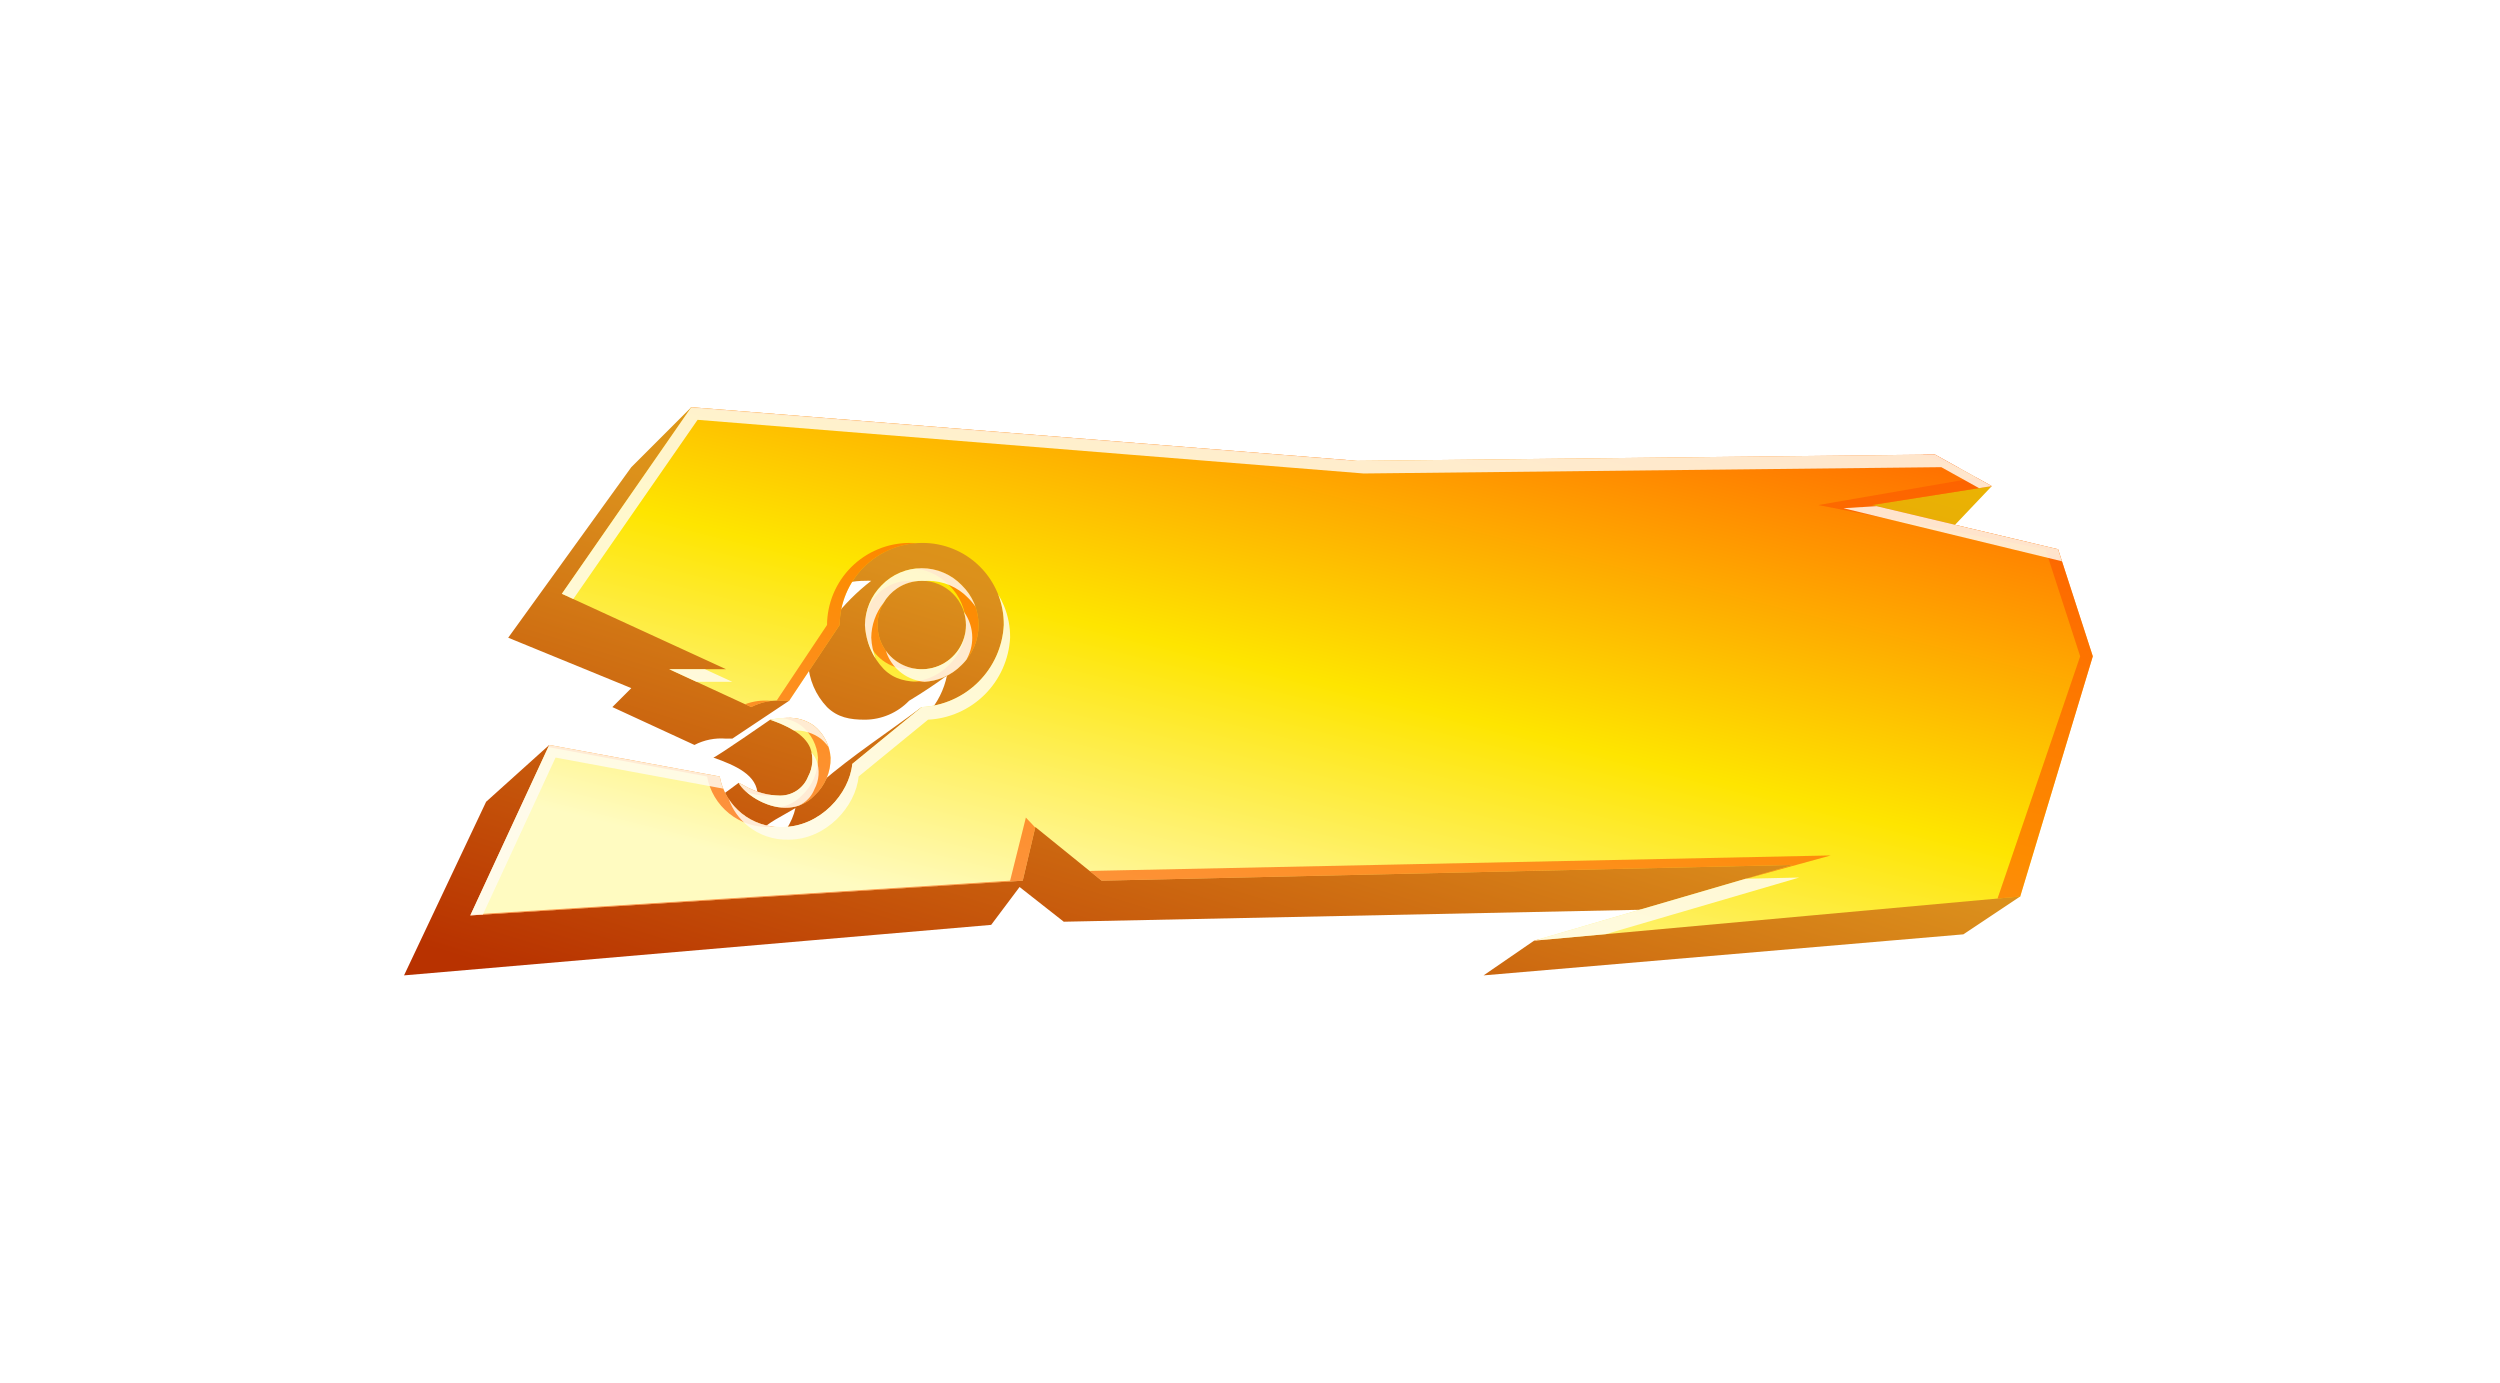 <svg width="396" height="219" viewBox="0 0 396 219" fill="none" xmlns="http://www.w3.org/2000/svg">
<g filter="url(#filter0_d_2220_42742)">
<path d="M64 146.5L77 119L87 110L105 121C105.415 123.318 106.658 125.407 108.497 126.879C110.336 128.35 112.647 129.104 115 129C120.209 128.96 124.984 124.564 126 120C123.787 121.343 121.817 122.14 120 124C115.737 128.353 109.273 124.348 108 122C108.693 122.26 117 116 117 116C117.933 116.762 118.937 117.432 120 118C120.02 114.777 116.527 113.254 113 112C113.517 111.885 122 106 122 106C122 106 129.97 105.8 130 110C130.114 111.998 130.114 114.002 130 116C135.217 111.528 140.518 108.112 146 104C146.97 104 147.1 104.562 147 105C148.509 103.298 149.543 101.228 150 99C148.351 100.239 146.25 101.648 144 103C143.093 103.943 142.006 104.694 140.804 105.209C139.601 105.725 138.308 105.994 137 106C134.62 106 132.683 105.646 131 104C129.196 102.1 128.132 99.617 128 97C128.058 95.598 128.451 94.231 129.147 93.013C129.843 91.795 130.822 90.761 132 90C133.734 87.751 135.751 85.734 138 84C137.666 83.975 137.342 84 137 84C133.553 84.003 130.248 85.374 127.811 87.811C125.374 90.249 124.003 93.553 124 97L125 103L116 109C115.647 108.969 115.342 109 115 109C113.272 108.856 111.539 109.202 110 110L97 104L100 101L80.5 93.013L100 66L109.5 56.5L131 69L268 72L315.5 69L306 79L283 81L307 85L320 134L311 140L235 146.5L243 141L265 136L168.5 138L161.5 132.5L157 138.5L64 146.5Z" fill="url(#paint0_linear_2220_42742)"/>
<path d="M74.5 137L87.001 110L114.001 115C114.422 117.297 115.652 119.367 117.468 120.835C119.285 122.302 121.567 123.071 123.901 123H124.001C129.931 122.955 134.558 117.693 135.001 113L146.001 104C149.393 103.827 152.6 102.402 155.001 100C157.402 97.599 158.828 94.392 159.001 91C159.019 89.288 158.695 87.589 158.048 86.004C157.401 84.418 156.445 82.978 155.234 81.767C154.023 80.556 152.583 79.599 150.997 78.953C149.412 78.306 147.713 77.982 146.001 78C142.561 78.024 139.268 79.401 136.835 81.834C134.402 84.267 133.025 87.559 133.001 91L125.001 103C124.901 102.991 124.786 102.986 124.661 102.986C124.536 102.986 124.436 102.986 124.336 102.993C124.236 103 124.116 103 124.001 103C122.273 102.855 120.54 103.202 119.001 104L106.001 98H115.001L89 86.054L109.5 56.5L215.001 65L306.5 64L315.5 69L296.5 72L326 79L331.5 95.957L320.001 134L243 141L284.001 129L174.5 131.5L164 123L162 131.5L74.5 137ZM124.438 119.947C121.158 119.947 117.898 117.652 117.006 116.007C117.36 116.152 117.703 116.322 118.033 116.517C118.346 116.702 118.672 116.866 119.007 117.007L119.1 117.046C120.423 117.647 121.853 117.977 123.306 118.016C124.306 118.074 125.3 117.814 126.144 117.274C126.988 116.734 127.639 115.941 128.006 115.008C128.382 114.31 128.605 113.54 128.66 112.75C128.714 111.959 128.599 111.166 128.322 110.423C127.335 108.138 124.428 106.864 122.007 106.009H122.016C122.892 105.813 123.787 105.712 124.686 105.709C126.233 105.625 127.762 106.085 129.006 107.009C129.752 107.627 130.364 108.39 130.805 109.253C131.245 110.116 131.504 111.06 131.566 112.027C131.586 113.148 131.368 114.261 130.927 115.293C130.486 116.324 129.831 117.25 129.006 118.01C128.418 118.63 127.708 119.122 126.92 119.454C126.133 119.787 125.285 119.952 124.431 119.941L124.438 119.947ZM146.007 100.007C143.632 100.007 141.702 99.667 140.007 98.007C138.201 96.108 137.136 93.624 137.007 91.007C137.033 88.638 137.987 86.373 139.665 84.7C140.486 83.847 141.47 83.169 142.56 82.706C143.649 82.243 144.82 82.004 146.004 82.004C147.188 82.004 148.359 82.243 149.448 82.706C150.537 83.169 151.522 83.847 152.343 84.7C153.186 85.52 153.857 86.5 154.314 87.584C154.772 88.667 155.007 89.831 155.007 91.007C155.006 92.183 154.77 93.347 154.311 94.43C153.852 95.513 153.181 96.493 152.337 97.312C151.512 98.159 150.527 98.832 149.439 99.294C148.351 99.756 147.182 99.996 146 100.001L146.007 100.007ZM146.007 84.007C144.622 84.007 143.269 84.418 142.118 85.187C140.967 85.956 140.069 87.049 139.54 88.328C139.01 89.607 138.871 91.015 139.141 92.373C139.411 93.731 140.078 94.978 141.057 95.957C142.036 96.936 143.283 97.603 144.641 97.873C145.999 98.143 147.406 98.004 148.686 97.474C149.965 96.944 151.058 96.047 151.827 94.896C152.596 93.745 153.007 92.391 153.007 91.007C153.006 89.149 152.268 87.367 150.954 86.054C149.64 84.74 147.858 84.001 146 84.001L146.007 84.007Z" fill="url(#paint1_linear_2220_42742)"/>
<path fill-rule="evenodd" clip-rule="evenodd" d="M74.56 136.87L74.5 137L162 131.5L163.982 123.075L162.5 121.5L160 131.5L74.56 136.87ZM172.593 129.956L174.5 131.5L284.001 129L275.101 131.605L290 127.5L172.593 129.956ZM243.449 140.868L243 141L245.886 140.738L243.449 140.868ZM316.412 134.326L320.001 134L331.5 95.957L326 79L296.5 72L315.5 69L313.085 67.658L288 72L324 79L329.5 95.957L316.412 134.326ZM310.438 66.188L306.5 64L304.557 64.021L310.438 66.188ZM214.762 64.981L109.5 56.5L109.394 56.653L213.001 65L214.762 64.981ZM118.02 103.547L119.001 104C120.139 103.41 121.383 103.066 122.652 102.986C122.531 102.986 122.434 102.986 122.336 102.993C122.236 103 122.117 103 122.003 103H122.001C120.645 102.886 119.286 103.075 118.02 103.547ZM123.021 102.97C123.347 102.963 123.674 102.973 124.001 103C124.116 103 124.236 103 124.336 102.993C124.435 102.986 124.534 102.986 124.658 102.986H124.661C124.786 102.986 124.901 102.991 125.001 103L133.001 91C133.025 87.559 134.402 84.267 136.835 81.834C139.058 79.611 141.998 78.27 145.113 78.036C144.743 78.008 144.372 77.996 144.001 78C140.56 78.024 137.268 79.401 134.835 81.834C132.402 84.267 131.025 87.559 131.001 91L123.021 102.97ZM122.747 122.967C120.823 122.797 118.984 122.059 117.468 120.835C115.652 119.367 114.422 117.297 114.001 115L87.001 110L86.843 110.341L112.001 115C112.422 117.297 113.652 119.367 115.468 120.835C117.284 122.302 119.567 123.071 121.901 123H122.001C122.252 122.998 122.501 122.987 122.747 122.967ZM123.415 119.875C123.754 119.922 124.096 119.947 124.438 119.947L124.431 119.941C125.285 119.952 126.133 119.787 126.92 119.454C127.708 119.122 128.418 118.63 129.006 118.01C129.831 117.25 130.486 116.324 130.927 115.293C131.368 114.261 131.586 113.148 131.566 112.027C131.504 111.06 131.245 110.116 130.805 109.253C130.364 108.39 129.752 107.627 129.006 107.009C127.762 106.085 126.233 105.625 124.686 105.709C124.392 105.71 124.099 105.721 123.807 105.743C124.959 105.876 126.064 106.31 127.006 107.009C127.752 107.627 128.364 108.39 128.804 109.253C129.245 110.116 129.504 111.06 129.566 112.027C129.586 113.148 129.368 114.261 128.927 115.293C128.485 116.324 127.831 117.25 127.006 118.01C126.418 118.63 125.708 119.122 124.92 119.454C124.437 119.658 123.931 119.799 123.415 119.875ZM122.397 117.953C121.259 117.827 120.146 117.521 119.1 117.046L119.007 117.007C118.672 116.866 118.346 116.702 118.033 116.517C117.703 116.322 117.36 116.152 117.006 116.007C117.26 116.476 117.708 116.999 118.293 117.506C119.266 117.816 120.28 117.988 121.305 118.016C121.672 118.037 122.039 118.016 122.397 117.953ZM137.269 92.908C137.594 94.057 138.208 95.108 139.057 95.957C140.036 96.936 141.283 97.603 142.641 97.873C143.424 98.028 144.224 98.048 145.006 97.935C144.884 97.918 144.763 97.897 144.641 97.873C143.283 97.603 142.036 96.936 141.057 95.957C140.078 94.978 139.411 93.731 139.141 92.373C138.871 91.015 139.01 89.607 139.54 88.328C140.069 87.049 140.967 85.956 142.118 85.187C142.994 84.601 143.988 84.223 145.024 84.076C144.687 84.027 144.345 84.001 144 84.001L144.007 84.007C142.622 84.007 141.269 84.418 140.117 85.187C138.966 85.956 138.069 87.049 137.539 88.328C137.278 88.958 137.112 89.62 137.043 90.291C137.022 90.528 137.009 90.767 137.007 91.007C137.039 91.651 137.127 92.287 137.269 92.908ZM153.005 91.149C153.006 91.102 153.007 91.054 153.007 91.007C153.007 90.973 153.007 90.938 153.006 90.904C152.993 89.763 152.758 88.635 152.314 87.584C151.857 86.5 151.186 85.52 150.343 84.7C149.522 83.847 148.537 83.169 147.448 82.706C146.667 82.374 145.844 82.157 145.004 82.061C145.335 82.023 145.669 82.004 146.004 82.004C147.188 82.004 148.359 82.243 149.448 82.706C150.537 83.169 151.522 83.847 152.343 84.7C153.186 85.52 153.857 86.5 154.314 87.584C154.772 88.667 155.007 89.831 155.007 91.007C155.006 92.183 154.77 93.347 154.311 94.43C153.852 95.513 153.181 96.493 152.337 97.312C151.512 98.159 150.527 98.832 149.439 99.294C148.351 99.756 147.182 99.996 146 100.001L146.007 100.007C145.571 100.007 145.151 99.996 144.743 99.967C145.67 99.885 146.58 99.659 147.439 99.294C148.527 98.832 149.512 98.159 150.337 97.312C151.181 96.493 151.852 95.513 152.311 94.43C152.751 93.391 152.987 92.277 153.005 91.149Z" fill="#FB5A00" fill-opacity="0.64"/>
<path fill-rule="evenodd" clip-rule="evenodd" d="M87.001 110L74.5 137L76.484 136.875L88.001 112L114.56 116.918C114.31 116.304 114.122 115.661 114.001 115L87.001 110ZM115.429 118.577C116.032 120.237 117.079 121.712 118.468 122.835C120.284 124.302 122.567 125.071 124.901 125H125.001C130.931 124.955 135.558 119.693 136.001 115L147.001 106C150.393 105.827 153.599 104.402 156.001 102C158.402 99.599 159.828 96.392 160.001 93C160.019 91.288 159.695 89.589 159.048 88.004C158.783 87.354 158.466 86.728 158.1 86.133C158.713 87.681 159.019 89.334 159.001 91C158.828 94.392 157.402 97.599 155.001 100C152.6 102.402 149.393 103.827 146.001 104L135.001 113C134.558 117.693 129.931 122.955 124.001 123H123.901C121.567 123.071 119.285 122.302 117.468 120.835C116.668 120.188 115.982 119.425 115.429 118.577ZM110.334 100H116.001L111.648 98H106.001L110.334 100ZM90.81 86.885L110.5 58.5L216.001 67L307.5 66L313.475 69.32L315.5 69L306.5 64L215.001 65L109.5 56.5L89 86.054L90.81 86.885ZM297.252 72.178L292 72.5L326.619 80.907L326 79L297.252 72.178ZM254.363 139.967L285.001 131L276.505 131.194L243 141L254.363 139.967ZM117.006 116.007C117.898 117.652 121.158 119.947 124.438 119.947L124.431 119.941C125.152 119.951 125.869 119.834 126.549 119.597C126.754 119.504 126.952 119.396 127.143 119.274C127.987 118.734 128.639 117.941 129.006 117.008C129.382 116.31 129.605 115.54 129.659 114.75C129.714 113.959 129.599 113.166 129.322 112.423C129.13 111.981 128.867 111.576 128.55 111.205C128.658 111.711 128.695 112.231 128.66 112.75C128.605 113.54 128.382 114.31 128.006 115.008C127.639 115.941 126.988 116.734 126.144 117.274C125.3 117.814 124.306 118.074 123.306 118.016C121.853 117.977 120.423 117.647 119.1 117.046L119.007 117.007C118.672 116.866 118.346 116.702 118.033 116.517C117.703 116.322 117.36 116.152 117.006 116.007ZM125.744 107.706C127.272 107.637 128.777 108.097 130.006 109.009C130.478 109.4 130.896 109.849 131.252 110.345C131.133 109.97 130.984 109.605 130.805 109.253C130.364 108.39 129.752 107.627 129.006 107.009C127.762 106.085 126.233 105.625 124.686 105.709C123.787 105.712 122.892 105.813 122.016 106.009H122.007C123.232 106.442 124.582 106.982 125.744 107.706ZM146.471 99.987C146.193 99.965 145.916 99.927 145.641 99.873C144.283 99.603 143.036 98.936 142.057 97.957C141.255 97.154 140.662 96.172 140.325 95.096C140.545 95.401 140.789 95.689 141.057 95.957C142.036 96.936 143.283 97.603 144.641 97.873C145.999 98.143 147.406 98.004 148.686 97.474C149.965 96.944 151.058 96.047 151.827 94.896C152.596 93.745 153.007 92.391 153.007 91.007C153.007 90.291 152.897 89.587 152.687 88.916C153.539 90.1 154.006 91.529 154.007 93.007C154.007 94.241 153.681 95.45 153.065 96.513C152.84 96.793 152.597 97.06 152.337 97.312C151.512 98.159 150.527 98.832 149.439 99.294C148.496 99.694 147.492 99.928 146.471 99.987ZM154.516 88.106C154.454 87.93 154.387 87.756 154.314 87.584C153.857 86.5 153.186 85.52 152.343 84.7C151.522 83.847 150.537 83.169 149.448 82.706C148.359 82.243 147.188 82.004 146.004 82.004C144.82 82.004 143.649 82.243 142.56 82.706C141.47 83.169 140.486 83.847 139.665 84.7C137.987 86.373 137.033 88.638 137.007 91.007C137.101 92.911 137.69 94.744 138.699 96.333C138.3 95.275 138.063 94.154 138.007 93.007C138.029 91.004 138.714 89.076 139.939 87.517C140.474 86.586 141.218 85.788 142.118 85.187C143.269 84.418 144.622 84.007 146.007 84.007L146 84.001C146.166 84.001 146.331 84.007 146.495 84.019C146.664 84.009 146.834 84.004 147.004 84.004C148.187 84.004 149.359 84.243 150.448 84.706C151.537 85.169 152.522 85.847 153.343 86.7C153.783 87.128 154.175 87.599 154.516 88.106Z" fill="#FFFCF3" fill-opacity="0.84"/>
</g>
<defs>
<filter id="filter0_d_2220_42742" x="0" y="0.5" width="395.5" height="218" filterUnits="userSpaceOnUse" color-interpolation-filters="sRGB">
<feFlood flood-opacity="0" result="BackgroundImageFix"/>
<feColorMatrix in="SourceAlpha" type="matrix" values="0 0 0 0 0 0 0 0 0 0 0 0 0 0 0 0 0 0 127 0" result="hardAlpha"/>
<feOffset dy="8"/>
<feGaussianBlur stdDeviation="32"/>
<feComposite in2="hardAlpha" operator="out"/>
<feColorMatrix type="matrix" values="0 0 0 0 1 0 0 0 0 0.48 0 0 0 0 0 0 0 0 0.8 0"/>
<feBlend mode="normal" in2="BackgroundImageFix" result="effect1_dropShadow_2220_42742"/>
<feBlend mode="normal" in="SourceGraphic" in2="effect1_dropShadow_2220_42742" result="shape"/>
</filter>
<linearGradient id="paint0_linear_2220_42742" x1="331.851" y1="67.462" x2="288.331" y2="209.622" gradientUnits="userSpaceOnUse">
<stop stop-color="#ECB700"/>
<stop offset="0.471" stop-color="#DB8F1C"/>
<stop offset="1" stop-color="#B83200"/>
</linearGradient>
<linearGradient id="paint1_linear_2220_42742" x1="332.547" y1="71.096" x2="306.604" y2="174.98" gradientUnits="userSpaceOnUse">
<stop stop-color="#FF6F00"/>
<stop offset="0.54" stop-color="#FEE500"/>
<stop offset="1" stop-color="#FFFBC1"/>
</linearGradient>
</defs>
</svg>
